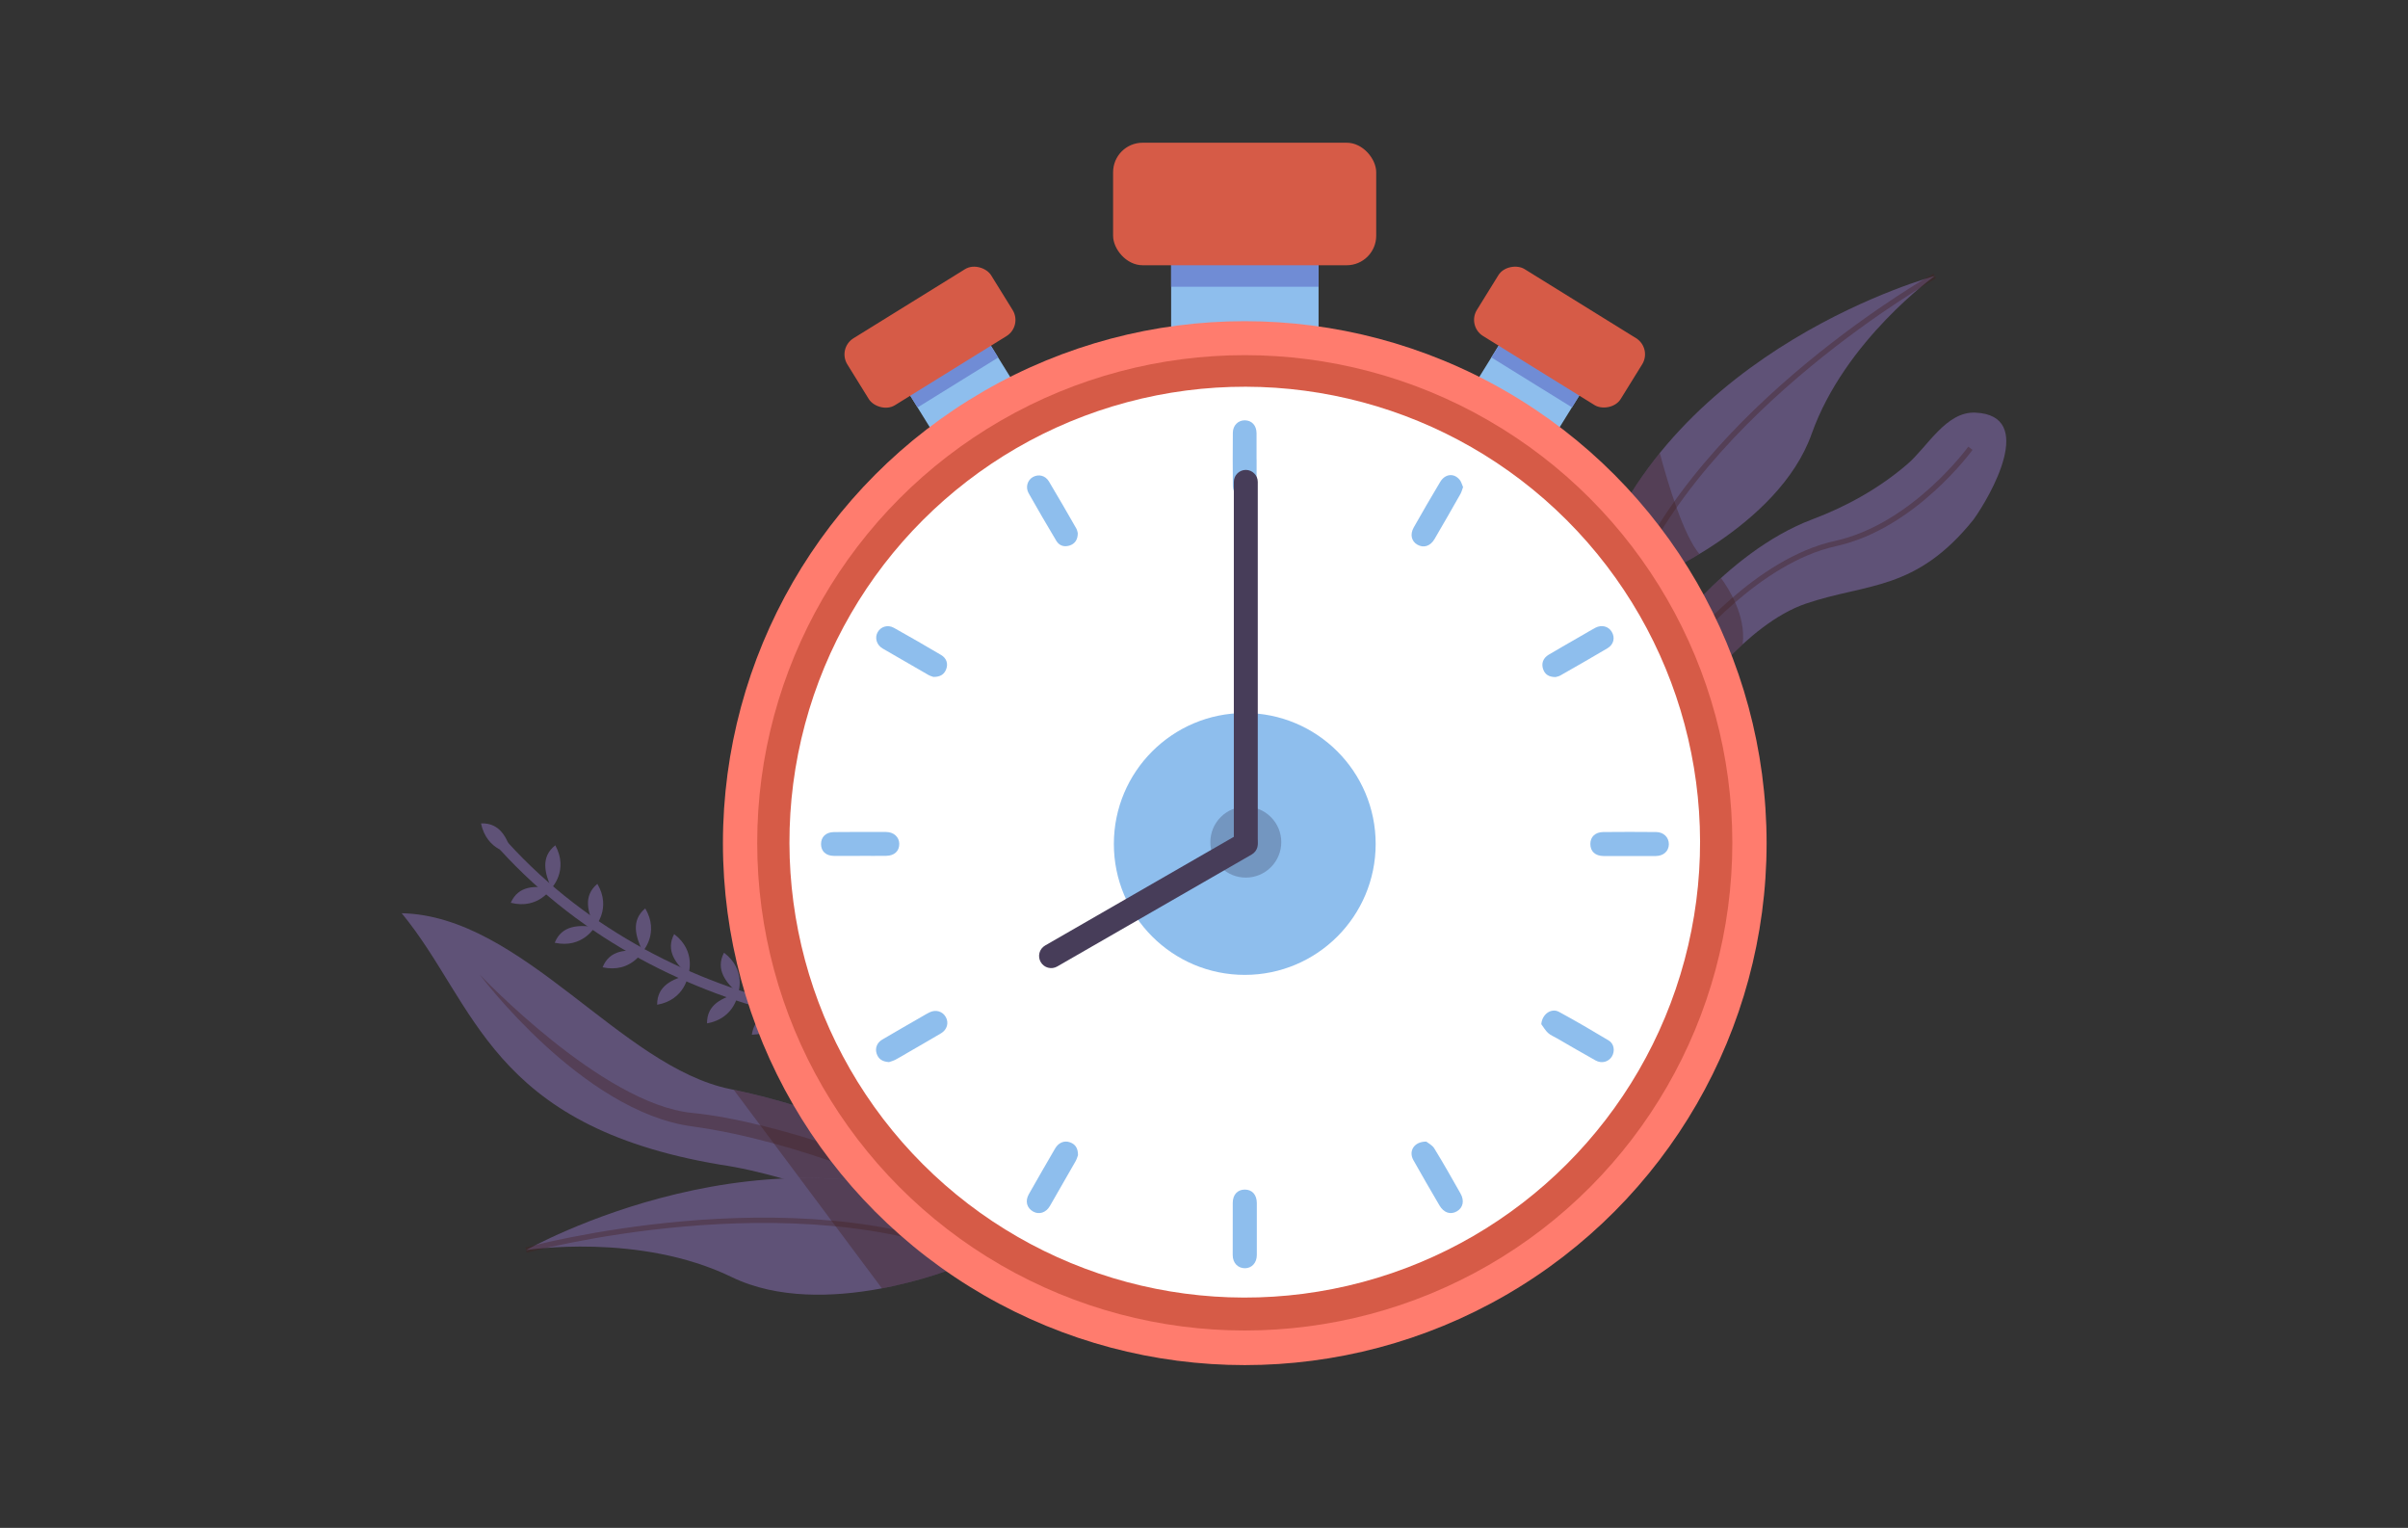 <?xml version="1.0" encoding="UTF-8"?>
<svg xmlns="http://www.w3.org/2000/svg" viewBox="0 0 533.11 338.18">
  <rect x="0" y="0" width="533.11" height="338.18" fill="#333333" stroke="none"/>
  <defs>
    <style>
      .cls-1 {
        fill: #ff7c6e;
      }

      .cls-1, .cls-2, .cls-3, .cls-4, .cls-5, .cls-6, .cls-7, .cls-8, .cls-9 {
        stroke-width: 0px;
      }

      .cls-2 {
        fill: #708cd5;
      }

      .cls-3 {
        fill: #d65b47;
      }

      .cls-10 {
        isolation: isolate;
      }

      .cls-4 {
        fill: #5f5277;
      }

      .cls-11 {
        stroke: #5f5277;
        stroke-width: 2.35px;
      }

      .cls-11, .cls-12 {
        fill: none;
        stroke-miterlimit: 10;
      }

      .cls-12 {
        stroke: #442020;
        stroke-width: 1.18px;
      }

      .cls-12, .cls-7 {
        mix-blend-mode: multiply;
        opacity: .38;
      }

      .cls-5 {
        fill: #7396c0;
      }

      .cls-6 {
        fill: #fff;
      }

      .cls-7 {
        fill: #442020;
      }

      .cls-8 {
        fill: #8ebeed;
      }

      .cls-9 {
        fill: #473d59;
      }
    </style>
  </defs>
  <g class="cls-10">
    <g id="Capa_1" data-name="Capa 1">
      <g>
        <g>
          <path class="cls-4" d="M365.27,128.3s28.47-11.56,35.82-32.28c7.35-20.71,27.27-34.94,27.27-34.94,0,0-58.33,15.62-75.43,65.12l12.34,2.1Z"/>
          <path class="cls-12" d="M428.36,61.08s-51.75,29.06-68.16,69.95"/>
          <path class="cls-7" d="M352.93,126.2l12.34,2.1s4.8-1.95,10.96-5.68c-3.44-4.04-6.8-14.99-8.77-22.35-5.97,7.37-11.09,15.96-14.53,25.92Z"/>
        </g>
        <g>
          <path class="cls-4" d="M366.99,143.65s14.54-21.31,34.34-28.74c7.46-2.8,14.78-6.86,20.98-12.21,4.44-3.83,8.53-11.64,14.99-11.37,13.65.56,3.4,18.4-.38,23.67-12.78,15.92-23.62,14.02-37.07,18.59-13.45,4.57-25.53,21.86-26.77,23.87-1.24,2.01-6.09-13.8-6.09-13.8Z"/>
          <path class="cls-12" d="M374.04,142.75s14.93-18.64,32.31-22.44c17.38-3.81,29.88-21.09,29.88-21.09"/>
          <path class="cls-7" d="M385.81,142.6c.81-6.35-3.21-12.51-4.79-14.65-8.65,7.84-14.02,15.7-14.02,15.7,0,0,2.6,8.49,4.48,12.23,1.25-.49,2.59-1.06,3.93-1.73,2.25-2.99,5.93-7.45,10.4-11.55Z"/>
        </g>
        <g>
          <path class="cls-4" d="M210.98,258.6s-24.86-12.62-49.23-17.53c-24.37-4.91-46.05-38.35-72.82-38.94,16.54,20.06,19.32,47.03,70.48,55.65,17.16,2.46,42.4,12.65,55.75,20.72,13.35,8.06-4.19-19.89-4.19-19.89Z"/>
          <path class="cls-7" d="M202.4,264.31s-24.91-11.69-49.26-15.01c-24.34-3.32-46.97-33.63-46.97-33.63,0,0,27.09,28.71,47.05,30.66,19.96,1.95,48.11,13.53,48.11,13.53l1.07,4.44Z"/>
          <path class="cls-7" d="M162.44,241.22c24.14,5.01,48.54,17.38,48.54,17.38,0,0,17.53,27.96,4.19,19.89-8.97-5.42-23.3-11.79-36.94-16.14l-15.78-21.13Z"/>
          <g>
            <path class="cls-11" d="M213.59,246.61s-15.37-17.64-37.71-22.77c-22.34-5.13-46.05-16.52-64.33-36.58"/>
            <g>
              <path class="cls-4" d="M186.4,226.91s2.67-4.86-1.76-9.38c-2.49,3.42-.51,6.62,1.76,9.38Z"/>
              <path class="cls-4" d="M186.4,226.91s-1.44,5.36-7.77,5.55c.57-4.19,4.22-5.13,7.77-5.55Z"/>
            </g>
            <g>
              <path class="cls-4" d="M174.22,223.48s2.67-4.86-1.76-9.38c-2.49,3.42-.51,6.62,1.76,9.38Z"/>
              <path class="cls-4" d="M174.22,223.48s-1.44,5.36-7.77,5.55c.57-4.19,4.22-5.13,7.77-5.55Z"/>
            </g>
            <g>
              <path class="cls-4" d="M163.4,219.89s1.93-5.2-3.11-9.02c-1.97,3.75.46,6.63,3.11,9.02Z"/>
              <path class="cls-4" d="M163.4,219.89s-.64,5.51-6.87,6.62c-.05-4.23,3.42-5.69,6.87-6.62Z"/>
            </g>
            <g>
              <path class="cls-4" d="M152.36,215.77s1.93-5.2-3.11-9.02c-1.97,3.75.46,6.63,3.11,9.02Z"/>
              <path class="cls-4" d="M152.36,215.77s-.64,5.51-6.87,6.62c-.05-4.23,3.42-5.69,6.87-6.62Z"/>
            </g>
            <g>
              <path class="cls-4" d="M142.29,210.59s3.77-4.08.56-9.53c-3.24,2.72-2.1,6.3-.56,9.53Z"/>
              <path class="cls-4" d="M142.29,210.59s-2.69,4.85-8.88,3.51c1.57-3.93,5.33-3.96,8.88-3.51Z"/>
            </g>
            <g>
              <path class="cls-4" d="M131.69,205.16s3.77-4.07.56-9.53c-3.24,2.72-2.1,6.3-.56,9.53Z"/>
              <path class="cls-4" d="M131.69,205.16s-2.69,4.85-8.88,3.51c1.57-3.93,5.33-3.96,8.88-3.51Z"/>
            </g>
            <g>
              <path class="cls-4" d="M122.07,196.61s3.9-3.95.87-9.51c-3.33,2.61-2.3,6.23-.87,9.51Z"/>
              <path class="cls-4" d="M122.07,196.61s-2.85,4.76-8.99,3.21c1.7-3.88,5.46-3.78,8.99-3.21Z"/>
            </g>
            <path class="cls-4" d="M113.33,188.9s-5.53-.46-6.84-6.65c4.23-.18,5.8,3.23,6.84,6.65Z"/>
          </g>
          <g>
            <g>
              <path class="cls-4" d="M211.86,280.45s-29.41,12.15-49.88,2.21c-20.48-9.94-45.51-5.96-45.51-5.96,0,0,54.39-30.86,102.97-6.77l-7.58,10.52Z"/>
              <path class="cls-12" d="M116.46,276.7s59.3-16.17,101.13,2.08"/>
            </g>
            <path class="cls-7" d="M177.02,260.75c13.64-.18,28.27,2.17,42.41,9.18-2.54,3.52-4.22,5.86-5.34,7.42,1.18.45,2.35.92,3.5,1.43l-4.46-.09c-1.27,1.76-1.27,1.76-1.27,1.76,0,0-7.04,2.9-16.61,4.71l-18.22-24.41Z"/>
          </g>
        </g>
        <g>
          <g>
            <rect class="cls-8" x="326.23" y="76.58" width="22.75" height="20.99" transform="translate(85.81 328.24) rotate(-58.23)"/>
            <rect class="cls-2" x="337.09" y="70.54" width="8.53" height="20.99" transform="translate(92.73 328.56) rotate(-58.23)"/>
            <rect class="cls-3" x="336.57" y="55.9" width="17.43" height="37.45" rx="4.2" ry="4.2" transform="translate(100.03 328.87) rotate(-58.23)"/>
          </g>
          <g>
            <rect class="cls-8" x="203.07" y="75.7" width="20.99" height="22.75" transform="translate(-13.85 125.5) rotate(-31.77)"/>
            <rect class="cls-2" x="199.32" y="76.76" width="20.99" height="8.53" transform="translate(-11.22 122.62) rotate(-31.77)"/>
            <rect class="cls-3" x="187.16" y="65.91" width="37.45" height="17.43" rx="4.2" ry="4.2" transform="translate(-8.44 119.59) rotate(-31.77)"/>
          </g>
          <rect class="cls-8" x="259.28" y="50.2" width="32.64" height="35.39"/>
          <rect class="cls-2" x="259.28" y="50.2" width="32.64" height="13.27"/>
          <circle class="cls-1" cx="275.58" cy="186.62" r="115.53"/>
          <circle class="cls-3" cx="275.58" cy="186.55" r="107.94"/>
          <circle class="cls-6" cx="275.58" cy="186.4" r="100.8" transform="translate(-51.09 249.46) rotate(-45)"/>
          <g>
            <path class="cls-8" d="M341.23,226.68c.16-2.17,2.19-3.66,3.93-2.71,3.72,2.02,7.38,4.16,11.01,6.34,1.19.72,1.41,2.37.68,3.54-.74,1.19-2.25,1.62-3.6.87-2.88-1.6-5.72-3.27-8.57-4.91-.67-.38-1.41-.68-1.97-1.19-.59-.54-.99-1.28-1.48-1.93Z"/>
            <path class="cls-8" d="M278.25,272.03c0,1.93.01,3.85,0,5.78-.01,1.69-1.1,2.88-2.6,2.9-1.59.02-2.74-1.18-2.74-2.91-.01-3.85,0-7.71.01-11.56,0-1.81,1.06-2.94,2.67-2.94,1.61,0,2.64,1.12,2.66,2.96.02,1.93,0,3.85,0,5.78h0Z"/>
            <path class="cls-8" d="M360.79,189.47c-1.93,0-3.86.02-5.78,0-1.85-.02-2.93-1.03-2.92-2.68,0-1.56,1.08-2.61,2.86-2.63,3.9-.04,7.8-.04,11.69,0,1.68.01,2.84,1.18,2.83,2.7-.02,1.53-1.16,2.59-2.89,2.61-1.93.02-3.86,0-5.78,0h0Z"/>
            <path class="cls-8" d="M238.65,255.71c-.09.24-.25.82-.53,1.32-1.88,3.31-3.77,6.61-5.68,9.9-.86,1.49-2.39,1.97-3.7,1.24-1.42-.8-1.84-2.32-.96-3.86,1.92-3.38,3.86-6.76,5.82-10.12.75-1.28,2.02-1.81,3.27-1.36,1.16.41,1.8,1.25,1.79,2.88Z"/>
            <path class="cls-8" d="M315.77,252.69c.37.3,1.31.75,1.77,1.5,2.02,3.28,3.91,6.64,5.81,9.99.9,1.59.55,3.13-.79,3.92-1.41.83-2.91.36-3.88-1.3-1.95-3.33-3.88-6.66-5.77-10.02-1.11-1.97.12-4.12,2.86-4.1Z"/>
            <path class="cls-8" d="M190.38,189.44c-1.93,0-3.86.02-5.78,0-1.77-.02-2.83-1.03-2.83-2.62,0-1.58,1.08-2.63,2.84-2.65,3.85-.04,7.71-.04,11.56-.02,1.7,0,2.9,1.12,2.92,2.61.02,1.62-1.08,2.65-2.92,2.67-1.93.03-3.85,0-5.78,0Z"/>
            <path class="cls-8" d="M196.79,235.08c-1.49-.1-2.34-.71-2.72-1.91-.37-1.18.08-2.38,1.25-3.07,3.02-1.78,6.06-3.52,9.1-5.27.44-.26.89-.52,1.35-.75,1.41-.7,2.93-.24,3.64,1.07.68,1.25.27,2.75-1.06,3.55-2.38,1.43-4.81,2.79-7.21,4.19-.96.56-1.91,1.14-2.89,1.66-.52.27-1.1.41-1.45.54Z"/>
            <path class="cls-8" d="M278.2,101.67c0,1.92.01,3.85,0,5.77-.01,1.68-1.08,2.83-2.64,2.88-1.39.05-2.6-1.15-2.62-2.76-.04-3.93-.04-7.87,0-11.8.02-1.61,1.19-2.75,2.65-2.73,1.56.02,2.59,1.14,2.6,2.87.01,1.92,0,3.85,0,5.77h.01Z"/>
            <path class="cls-8" d="M344.41,149.86c-1.49,0-2.37-.56-2.78-1.76-.43-1.26,0-2.45,1.24-3.19,2.54-1.51,5.11-2.96,7.67-4.44.89-.51,1.77-1.06,2.68-1.53,1.37-.71,2.86-.33,3.6.89.79,1.3.46,2.83-.95,3.66-3.46,2.06-6.96,4.04-10.46,6.04-.36.2-.8.26-.99.32Z"/>
            <path class="cls-8" d="M323.91,107.81c-.22.58-.33,1.08-.58,1.52-1.9,3.34-3.8,6.68-5.75,10-.93,1.58-2.42,2.02-3.8,1.22-1.31-.76-1.66-2.27-.79-3.81,1.92-3.38,3.86-6.75,5.86-10.08,1.1-1.83,3.1-2,4.34-.42.35.44.48,1.05.72,1.57Z"/>
            <path class="cls-8" d="M206.65,149.83c-.2-.08-.7-.2-1.13-.45-3.38-1.93-6.75-3.88-10.11-5.84-1.35-.79-1.81-2.4-1.09-3.64.71-1.22,2.22-1.69,3.58-.94,3.51,1.96,6.99,3.97,10.45,6.01,1.19.7,1.58,1.9,1.15,3.09-.43,1.17-1.27,1.78-2.86,1.77Z"/>
            <path class="cls-8" d="M238.61,117.97c.03,1.47-.66,2.44-1.88,2.8-1.22.35-2.25-.02-2.88-1.08-2.08-3.49-4.13-6.99-6.12-10.52-.75-1.33-.26-2.9.94-3.58,1.24-.7,2.75-.37,3.55.97,2.07,3.44,4.06,6.93,6.06,10.41.21.36.26.8.33,1.01Z"/>
          </g>
          <circle class="cls-8" cx="275.58" cy="186.8" r="28.98"/>
          <circle class="cls-5" cx="275.81" cy="186.4" r="7.85" transform="translate(-51.02 249.62) rotate(-45)"/>
          <path class="cls-9" d="M278.46,106.66c0-1.46-1.19-2.65-2.65-2.65h0c-1.46,0-2.65,1.19-2.65,2.65v79.44c0,1.46,1.19,2.65,2.65,2.65h0c1.46,0,2.65-1.19,2.65-2.65v-79.44Z"/>
          <path class="cls-9" d="M234.06,213.92c-1.28.74-2.92.3-3.66-.99h0c-.74-1.28-.3-2.92.99-3.66l43.06-24.79c1.28-.74,2.92-.3,3.66.99h0c.74,1.28.3,2.92-.99,3.66l-43.06,24.79Z"/>
          <rect class="cls-3" x="246.43" y="31.59" width="58.25" height="27.12" rx="6.53" ry="6.53"/>
        </g>
      </g>
    </g>
  </g>
</svg>